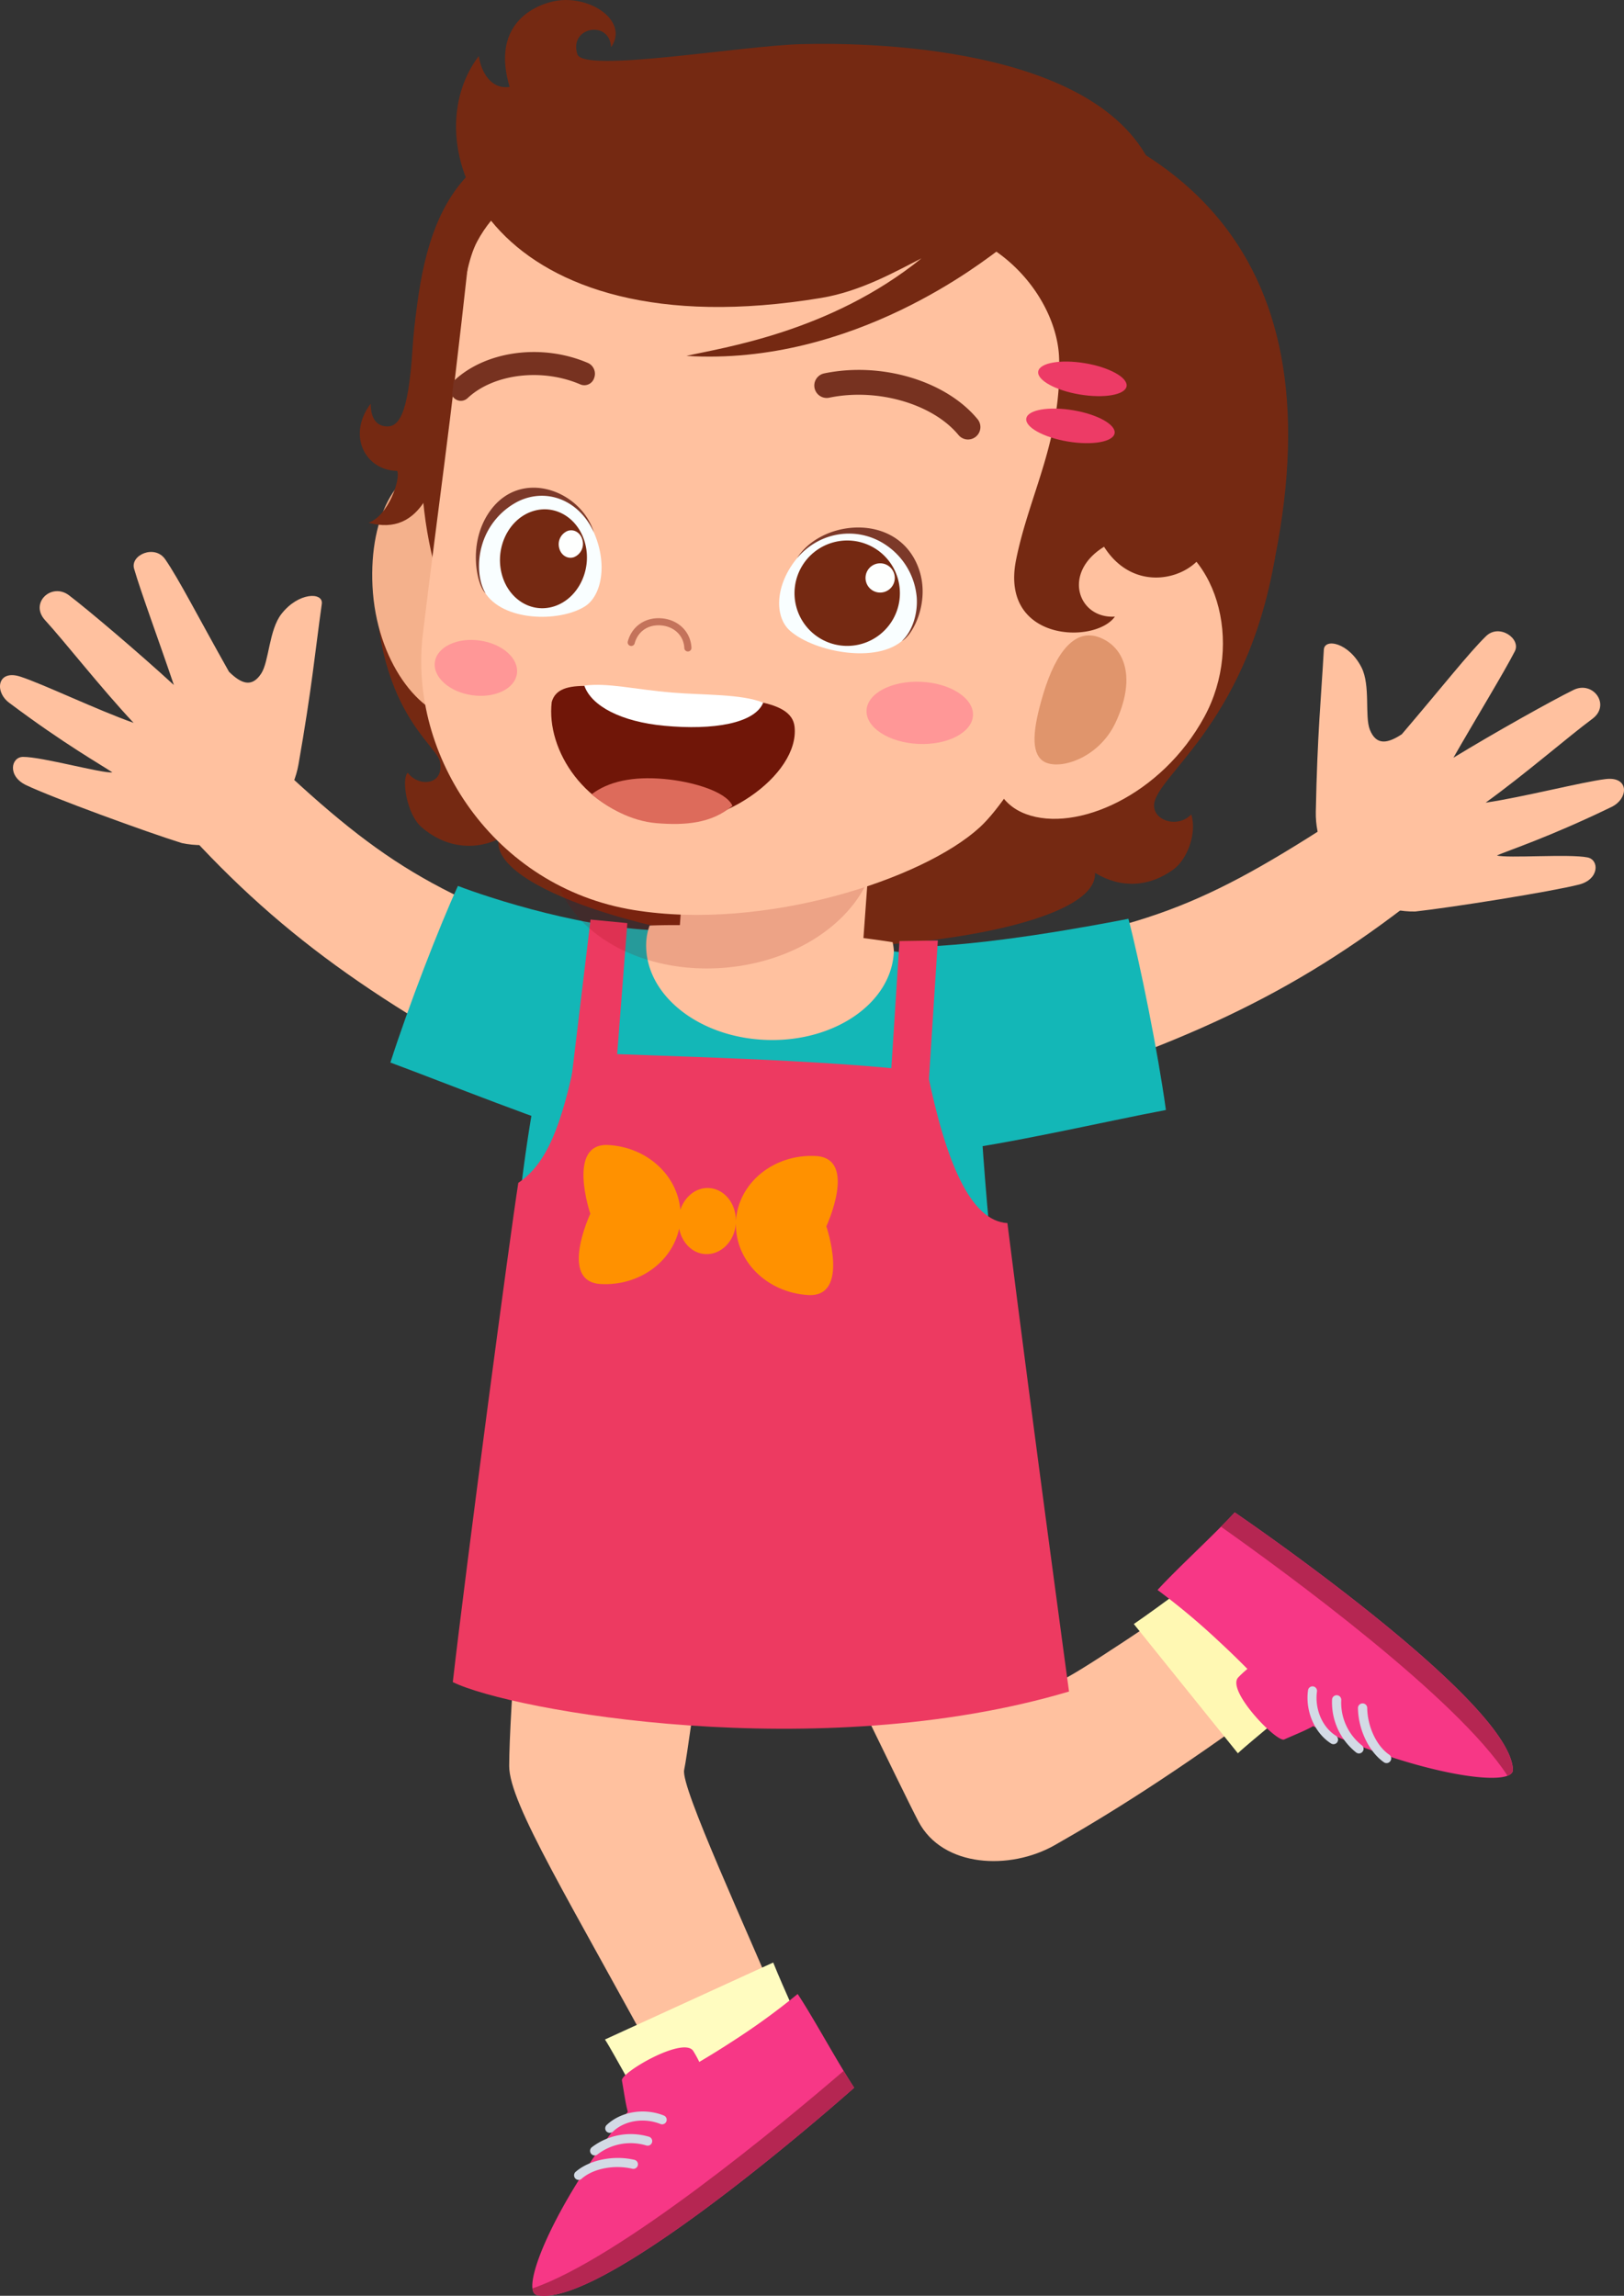 <svg xmlns="http://www.w3.org/2000/svg" viewBox="0 0 683.92 966.69"><rect x="0" y="0" width="683.92" height="966.69" fill="#333333" stroke="none"/><defs><style>.cls-1{fill:#752912;}.cls-2{fill:#ffc19f;}.cls-3{fill:#fffcc0;}.cls-4{fill:#f73786;}.cls-5{fill:#b52652;}.cls-6{fill:#d3dae5;}.cls-7{fill:#fff8b3;}.cls-8{fill:#13b7b7;}.cls-9{fill:#ed3a61;}.cls-10{fill:#8e0303;opacity:0.16;}.cls-11{fill:#f4b18c;}.cls-12{fill:#701608;}.cls-13{fill:#dd6b5b;}.cls-14{fill:#fff;}.cls-15{fill:#c4735b;}.cls-16{fill:#e0956c;}.cls-17{fill:#f9feff;}.cls-18{fill:#7c3929;}.cls-19{fill:#fefffe;}.cls-20{fill:#773220;}.cls-21{fill:#ff9797;}.cls-22{fill:#ed3b66;}.cls-23{fill:#ff9100;}</style></defs><g id="Layer_2" data-name="Layer 2"><g id="Layer_5" data-name="Layer 5"><path class="cls-1" d="M185.22,320.5c-1.62-7.64-33.94-26.2-25.65-99.57,12-11.12,366.7,1.63,377.35,14-12.34,72-52.35,92.87-50.87,105,.73,6,10.24,8.65,15.62,3,2.48,7.68-1.52,18.81-7.53,23.19-10.17,7.4-22,8.11-33,1.42,1.24,21.05-75.11,33.14-126.52,30.84C278.91,396,206.33,374.09,210,353.32c-11.74,5.39-23.66,2.78-32.63-5.16-6-5.26-8.44-20.09-5.66-22.78C176.37,331.63,187.36,330.63,185.22,320.5Z"/><path class="cls-2" d="M214.44,743.63c0-21.27,5.51-100.09,13.82-149.7,1.39-8.3,69.48,6.52,78.71,23.28-3.86,18-16.57,117.37-18.85,128.07-1.54,7.18,25.92,66.11,44.42,110.21-4.39,1.92-43.61,17-52.48,19C240.05,800.46,214.42,759.5,214.44,743.63Z"/><path class="cls-3" d="M341.18,862.36c.38,1-63.8,34.59-64.53,33.57-6.34-8.85-18.4-31.91-21.88-37.15l70.85-32.41C330,837.29,338.44,855.43,341.18,862.36Z"/><path class="cls-4" d="M264.39,889.24c-1-3.66-1.66-8.72-2.48-13.19-.61-3.32,26.08-18.83,30.07-12.39a47.28,47.28,0,0,1,2.51,4.57c4.55-2.68,9.42-5.69,14.48-9a291.42,291.42,0,0,0,26.95-19.61c6.66,10,16.49,28.31,23.8,39.47,0,0-104.58,93.23-133.49,87.35C218.09,964.76,234.77,925.49,264.39,889.24Z"/><path class="cls-5" d="M355.29,872c1.54,2.53,3,5,4.43,7.09,0,0-104.58,93.23-133.49,87.35-1.14-.24-1.79-1.23-2-2.85C261,951,329,894.61,355.29,872Z"/><path class="cls-6" d="M278.13,894.36a1.91,1.91,0,0,0,1.77-.17,1.93,1.93,0,0,0-.34-3.4c-8.24-3.31-18.13-1.66-24.08,4a1.93,1.93,0,0,0-.07,2.72,2,2,0,0,0,2.73.07C263,892.88,271.24,891.6,278.13,894.36Zm-5.91,9.06a1.9,1.9,0,0,0,1.57-.24,1.92,1.92,0,0,0-.54-3.47,27,27,0,0,0-24,4.43,1.92,1.92,0,0,0-.34,2.7,1.89,1.89,0,0,0,2.7.35A22.88,22.88,0,0,1,272.22,903.42Zm-30,13.81a1.9,1.9,0,0,0,2.72.19c4.87-4.33,13.72-6,21.35-4.21a1.94,1.94,0,0,0,1.5-.27,1.93,1.93,0,0,0-.61-3.49c-8.76-2.05-18.94,0-24.76,5.06A1.93,1.93,0,0,0,242.23,917.23Z"/><path class="cls-2" d="M500.14,673.36c8.4,12.23,27,28,37.34,42-43,31.65-71.58,49.24-93.23,61.55C425.36,787.67,397,786.39,386.8,767c-7.27-13.86-40.57-83.67-64.05-130.09-18.42-36.41,52.43-45.48,91.33-34.45,8.47,30.81,24,106.73,26.89,107C445.29,709.83,456,702.94,500.14,673.36Z"/><path class="cls-7" d="M515.12,656.66c1-.68,42,50.29,41,51.34-9.08,9.13-29.41,25.13-34.81,30.27l-43.82-54.43C488.91,676,507.84,661.65,515.12,656.66Z"/><path class="cls-4" d="M553,726.84c-3.3,1.9-8,3.73-12.19,5.61-3.07,1.4-24.6-20.72-19.32-26.16a45.53,45.53,0,0,1,3.83-3.54c-3.71-3.76-7.82-7.76-12.26-11.86a291.39,291.39,0,0,0-25.58-21.39c8.08-8.88,23.46-22.87,32.51-32.66,0,0,115.84,78.8,117.15,108.26C637.5,753.41,595.35,746.77,553,726.84Z"/><path class="cls-5" d="M514.18,642.85c2.08-2.1,4.08-4.15,5.8-6,0,0,115.84,78.8,117.15,108.26.06,1.17-.75,2-2.27,2.62C613.73,715.09,542.52,662.9,514.18,642.85Z"/><path class="cls-6" d="M554.62,712.27a1.88,1.88,0,0,0-.6-1.68,1.84,1.84,0,0,0-1-.49,1.91,1.91,0,0,0-2.17,1.65c-1.21,8.79,2.79,18,9.69,22.39a1.92,1.92,0,0,0,2.66-.59,1.94,1.94,0,0,0-.59-2.66C556.86,727.3,553.62,719.63,554.62,712.27Zm10.23,3.52a2,2,0,0,0-.62-1.46,1.88,1.88,0,0,0-1.26-.51,1.94,1.94,0,0,0-2,1.88,27,27,0,0,0,10.14,22.22,1.92,1.92,0,0,0,2.7-.32,1.87,1.87,0,0,0-.32-2.7A22.9,22.9,0,0,1,564.85,715.79Zm20.68,25.75a1.9,1.9,0,0,0-.48-2.69c-5.38-3.67-9.16-11.85-9.27-19.69a1.93,1.93,0,0,0-2-1.9,1.94,1.94,0,0,0-1.9,2c.14,9,4.6,18.37,10.92,22.78A1.93,1.93,0,0,0,585.53,741.54Z"/><path class="cls-2" d="M72.41,343.15c-4-4.55,36.79-28.47,40.65-24.82,50.42,47.66,72.23,60.07,151.47,86.88C254,421,244.69,446.08,234,461.8,158.74,422.74,116.29,393.13,72.41,343.15Z"/><path class="cls-8" d="M164.41,447.41c23.46,8.71,65.18,25.53,90,32.79,12.77-26.61,28.55-86.82,28.91-88.38-34.45.53-78.08-14-90.47-18.78C185,390.09,171.87,424.1,164.41,447.41Z"/><path class="cls-2" d="M596.26,378.28c4.77-3.74-30.91-34.76-35.38-31.88C502.55,384,478.83,392.14,396,403.9c7.47,17.5,12,43.82,19.59,61.24C496.76,440.61,543.94,419.32,596.26,378.28Z"/><path class="cls-8" d="M491,467.39C466.42,472,422.89,482.15,397.15,485c-8-28.4-14.45-84.61-14.53-86.21,32.35-.32,79.57-9.38,92.59-11.91C480,405.05,487.68,443.14,491,467.39Z"/><path class="cls-8" d="M422.23,579.46c-51.64,19.31-152.47,33.39-210.09,3.6,5.05-71.07,9.27-122.74,29-186,42.41-5.42,133.2.4,170.74,9.49C410.58,465.35,415.58,503.24,422.23,579.46Z"/><path class="cls-2" d="M272.13,397.22a24,24,0,0,1,1.44-7.49c27.47-1.05,71.9,2.29,102.34,7a24.62,24.62,0,0,1,.53,3.63c-.66,21.61-24.54,38.41-53.35,37.54S271.47,418.83,272.13,397.22Z"/><path class="cls-2" d="M290.33,334.06l-4.58,63.31c-1,13.62,15.52,25.91,36.87,27.45s39.44-8.24,40.43-21.86l4.58-63.31Z"/><path class="cls-9" d="M190.69,708.29c5.49-48.09,24.19-188.9,27.59-210.23,11.76-7.83,18.31-23.62,24.53-54.89,36.95,1.71,102.07,2.73,147.76,8.22,7.73,37.9,18.14,62.76,33.68,63.63,10.68,85,25.95,197.24,25.95,197.24C345,743.51,215.37,720.41,190.69,708.29Z"/><polygon class="cls-9" points="373.54 478.19 389.57 479.9 394.96 396.02 378.81 396.26 373.54 478.19"/><polygon class="cls-9" points="239 467.91 257.79 471.27 264.19 388.7 248.7 387.21 239 467.91"/><path class="cls-10" d="M232.71,361.74a36.87,36.87,0,0,1,1-10.7c37.46-3.81,93.82-6.55,134.15-4.72A32.21,32.21,0,0,1,369,351c2.23,28.23-26.48,53.53-64.13,56.51S234.94,390,232.71,361.74Z"/><path class="cls-2" d="M630.41,360.21c4.36,1.3,30.35-.75,38.15.83,5,1,5,9.2-3.5,11.41-11.7,3-53.53,9.65-69.1,11.37-23.19.35-42.27-19.95-41.83-42,.66-33,2.24-48,3.38-68.24.28-5,10.56-3,15.86,7.45,3.87,7.61,1.26,20.59,3.53,26.25,2.73,6.8,7.57,5.77,13.46,1.88,16.92-19.82,28.3-34.34,35.48-41.31,5.57-5.4,14.83,1.1,12.1,6.4-4.55,8.88-16.5,28.46-25.86,44.81,16.94-10.35,41.65-24.18,50.61-28.56,8.23-4,15.81,6.37,7.86,12.22-9.68,7.14-28.52,23.46-44.9,35.26,15.71-2.3,40.84-8.77,50.55-9.93,10.11-1.2,9.59,8.3,2.5,11.72C652.22,352.6,635.41,358,630.41,360.21Z"/><path class="cls-2" d="M47.32,325.24c-4.53.43-29.64-6.58-37.6-6.53-5.07,0-6.71,8.06,1.24,11.87C21.85,335.8,61.63,350.35,76.59,355c22.68,4.81,45.31-11.44,49.11-33.12,5.71-32.51,7-47.51,9.82-67.61.68-5-9.79-5-17,4.25-5.26,6.72-5.19,20-8.51,25.08-4,6.15-8.54,4.2-13.57-.74-12.8-22.71-21.17-39.15-26.87-47.36-4.43-6.38-14.76-1.79-13.11,3.94,2.76,9.59,10.72,31.11,16.76,49C58.59,275,37,256.68,29.05,250.66c-7.31-5.52-16.74,3.2-10.07,10.48,8.13,8.86,23.48,28.51,37.28,43.24-15-5.28-38.39-16.47-47.7-19.47-9.69-3.13-11,6.3-4.71,11C27.38,313.57,42.83,322.14,47.32,325.24Z"/><path class="cls-11" d="M156.87,246.78c1.54,31.53,20,55.26,36.31,55.85S215.86,279,217,249.24s-11.07-54.51-27.34-55C167.45,193.53,155.43,217.12,156.87,246.78Z"/><path class="cls-1" d="M182.12,145c-22.56,118.06,37.06,184.49,134.77,203.16S513,354.83,536.92,235c26.32-132.06-43.75-186.47-148-200.24C290.3,21.69,204.68,27,182.12,145Z"/><path class="cls-2" d="M220.37,64.62c-4.46,3.25-20.64,22.71-23.09,45-8.2,74.58-12.12,98.77-19.21,157.46C171.9,318.17,208,373.62,266.94,383.2c54.87,8.91,121.78-12.88,145.72-34.88,31.15-28.64,97.87-186,93.42-207C491,70.19,452.28,58.38,367.68,45.73,288.55,33.9,242.42,48.52,220.37,64.62Z"/><path class="cls-1" d="M443.63,200.73C432.25,235.4,428,251.66,458.58,272.4c31.12,21.1,60.54-33.61,69-90.13,10.48-70.11-14.28-130-136.54-140.1C432.69,89.34,472.54,112.67,443.63,200.73Z"/><path class="cls-12" d="M334.62,306c2.2,20.4-31.81,44.52-60,40.07s-44.69-30.19-42.27-50.47c3.06-10.93,21.17-5.88,49-3.58S333.28,293.55,334.62,306Z"/><path class="cls-13" d="M279.55,328c-13.08-1.16-23.39,1.05-30.43,6.48,6.9,5.61,16.42,11.21,27.34,12.14,12.3,1,23.27.06,32-7.32C305.78,333.19,291.25,329,279.55,328Z"/><path class="cls-14" d="M321.42,295.87c-9.37-3.73-24.54-3.1-38.42-4.25-15.65-1.29-27-4.23-36.93-2.93,3,8.68,15.63,15.21,33.63,16.91C300.49,307.56,317.84,304.59,321.42,295.87Z"/><path class="cls-15" d="M265.69,272a1.5,1.5,0,0,0,1.59-1.1c1.36-5.11,5.79-8.07,11.28-7.54s9.39,4.37,9.63,9.53a1.5,1.5,0,1,0,3-.14c-.3-6.61-5.37-11.7-12.33-12.37s-12.73,3.24-14.47,9.74a1.51,1.51,0,0,0,1.06,1.84Z"/><path class="cls-2" d="M507.19,301.85c-18,33.08-53.95,48.85-75.16,40.93s-17.45-37.6-6.63-71.29c12-37.51,31.11-53.69,56.81-48.43C512.53,229.27,524.14,270.75,507.19,301.85Z"/><path class="cls-16" d="M469.81,304.24c-7.32,15.64-24.79,20.54-30.75,16.07-4.81-3.61-4.32-12.81.32-28.19,5.43-18,13.61-27.8,23.9-23.62C474,272.84,478.42,285.84,469.81,304.24Z"/><path class="cls-17" d="M249.9,223.75c6.12,13.42,3.58,27.14-3.64,31.63-10.88,6.76-34.73,6.29-42.21-6.17-7.24-12.07-.79-31.8,14.11-38.88C231.2,204.13,244,210.75,249.9,223.75Z"/><path class="cls-18" d="M206.38,215.15c13.06-18.21,38.32-8.6,43.72,9-6.11-13.42-19.63-18.86-31.69-13.13a30.06,30.06,0,0,0-15.6,19.17c-1.84,6.75-1.35,14.61,1.66,19.63C200.75,246.39,196.77,228.54,206.38,215.15Z"/><path class="cls-1" d="M246.58,229.46c2.56,11-3.29,22.6-13.08,25.82s-19.79-3.13-22.35-14.18,3.3-22.6,13.09-25.81S244,218.42,246.58,229.46Z"/><path class="cls-19" d="M245.31,227.46a6.06,6.06,0,0,1-3.63,7.16c-2.71.9-5.49-.86-6.2-3.93a6.08,6.08,0,0,1,3.63-7.16C241.83,222.64,244.6,224.4,245.31,227.46Z"/><path class="cls-17" d="M336,234.64c-9.73,11.46-10.05,25.16-3.16,31.09,10.39,8.93,36.61,13.88,47.6,3.64,10.65-9.91,8-30.24-6.67-40.39C360.87,220.1,345.39,223.54,336,234.64Z"/><path class="cls-18" d="M385.56,236.26c-10.19-20.37-40-16.9-49.91-1.23,9.72-11.46,25.75-13.61,37.65-5.4a29.55,29.55,0,0,1,12.76,21.88c.5,6.87-1.82,14.28-6.24,18.4C384.68,267.43,393.06,251.24,385.56,236.26Z"/><path class="cls-1" d="M378.17,243.85a22.19,22.19,0,1,1-27.31-15.45A22.18,22.18,0,0,1,378.17,243.85Z"/><path class="cls-19" d="M376.6,241.71a6.16,6.16,0,1,1-7.58-4.29A6.15,6.15,0,0,1,376.6,241.71Z"/><path class="cls-20" d="M194,168.78a4.25,4.25,0,0,1-3.25-1.69,5.15,5.15,0,0,1,.49-6.81c13.47-12.66,37.26-15.73,56.51-7.38a5,5,0,0,1,2.46,6.28,4.33,4.33,0,0,1-5.73,2.72c-16.15-7-36.57-4.55-47.52,5.71A4.23,4.23,0,0,1,194,168.78Z"/><path class="cls-20" d="M406.87,185a5.23,5.23,0,0,0,4.82-8.49c-13.34-16.19-40.54-24.28-64.6-19.28a5.22,5.22,0,0,0,2.13,10.23c20.18-4.2,43.56,2.56,54.41,15.69A5.25,5.25,0,0,0,406.87,185Z"/><path class="cls-21" d="M409.76,301.19c-.33,7.22-10.64,12.62-23,12.06s-22.16-6.87-21.84-14.1,10.64-12.62,23-12.06S410.08,294,409.76,301.19Z"/><path class="cls-21" d="M217.69,283.73c-.92,6.36-9.4,10.4-18.95,9s-16.52-7.66-15.6-14,9.41-10.4,19-9S218.62,277.37,217.69,283.73Z"/><path class="cls-1" d="M156.09,170c.06,3,.58,8.72,5.94,9.48,5.65.8,9.85-3.85,11.69-32.51.38-6,1-11.69,2-19C182.17,79.14,201.5,52,268.11,50.09c10.59-.3,38,8.94,49.3,13.32C246.18,62.1,214.28,76.9,201,101.59c-15.08,27.94-1.23,130.65-45.78,118.53,8.35-3,13.53-18.32,12.06-21.83C153.89,198.1,146,183.41,156.09,170Z"/><path class="cls-1" d="M489.53,150.17c3.43,12.23,10.25,17.52,18.37,18.27,6,.55,13.47-7.06,4.74-16.43,11.43,7.06,6.71,18-.4,20.58-6.43,2.34-18-.18-23.93-11.23a144.7,144.7,0,0,1-3.09,15.09c-7,26.67-6.86,36.61,2.82,39.68,9.84,3.13,12.77-9.9,2.86-11.83,12-5.23,25.18,10.89,16.26,27.93-6,11.55-29.42,18.17-42.2-2-17.86,10.93-10.92,30.4,4.56,29.41-8.28,11.72-48.63,10.62-41.6-24,5.71-28.16,19.51-50.56,18.09-85.21-.95-23.37-23.26-54.49-62-56.47C433.3,43.92,494.66,91.25,489.53,150.17Z"/><path class="cls-1" d="M201.63,23.6c1,6.79,5.21,14.17,13,13C207.78,14,220.23,3.84,232.24.76c15-3.86,33.05,7.72,25.11,19.14-.6-11.73-17.91-8.51-14.2,2.94,2.59,8,68.78-3.57,94.25-4.26C370,17.71,470.75,20.3,487.61,77.05c-8,.24-60.68,23.77-66.86,28.08-5.71,4-61.2,49.11-131.67,44.73,15.06-3.46,60.49-9.92,99-41.09-10.49,5.3-25.32,13.88-42.31,16.69C207.38,148.37,172.36,62,201.63,23.6Z"/><path class="cls-22" d="M474.44,162.65c.61-3.63-7.23-8-17.5-9.71s-19.1-.18-19.71,3.46,7.22,8,17.5,9.71S473.83,166.29,474.44,162.65ZM432.2,176.2c-.62,3.63,7.22,8,17.49,9.71s19.1.18,19.71-3.46-7.22-8-17.5-9.71S432.81,172.56,432.2,176.2Z"/><path class="cls-23" d="M248.6,511.07s-10.14-29.92,7.61-28.93c16.33.91,29.05,12.78,30.3,27.26,1.88-5.55,6.58-9.45,12.05-9.15,6.5.37,11.37,6.46,11.36,13.76,1.05-16,16.07-28.22,33.73-27.23s4.35,29.6,4.35,29.6,10.13,29.92-7.62,28.93c-17.38-1-30.76-14.35-30.45-30.09-.6,7.48-6.28,13.21-12.92,12.85-5.56-.31-9.82-4.86-11-10.7-3,14-16.9,24.2-33.07,23.3C235.2,539.68,248.6,511.07,248.6,511.07Z"/></g></g></svg>
